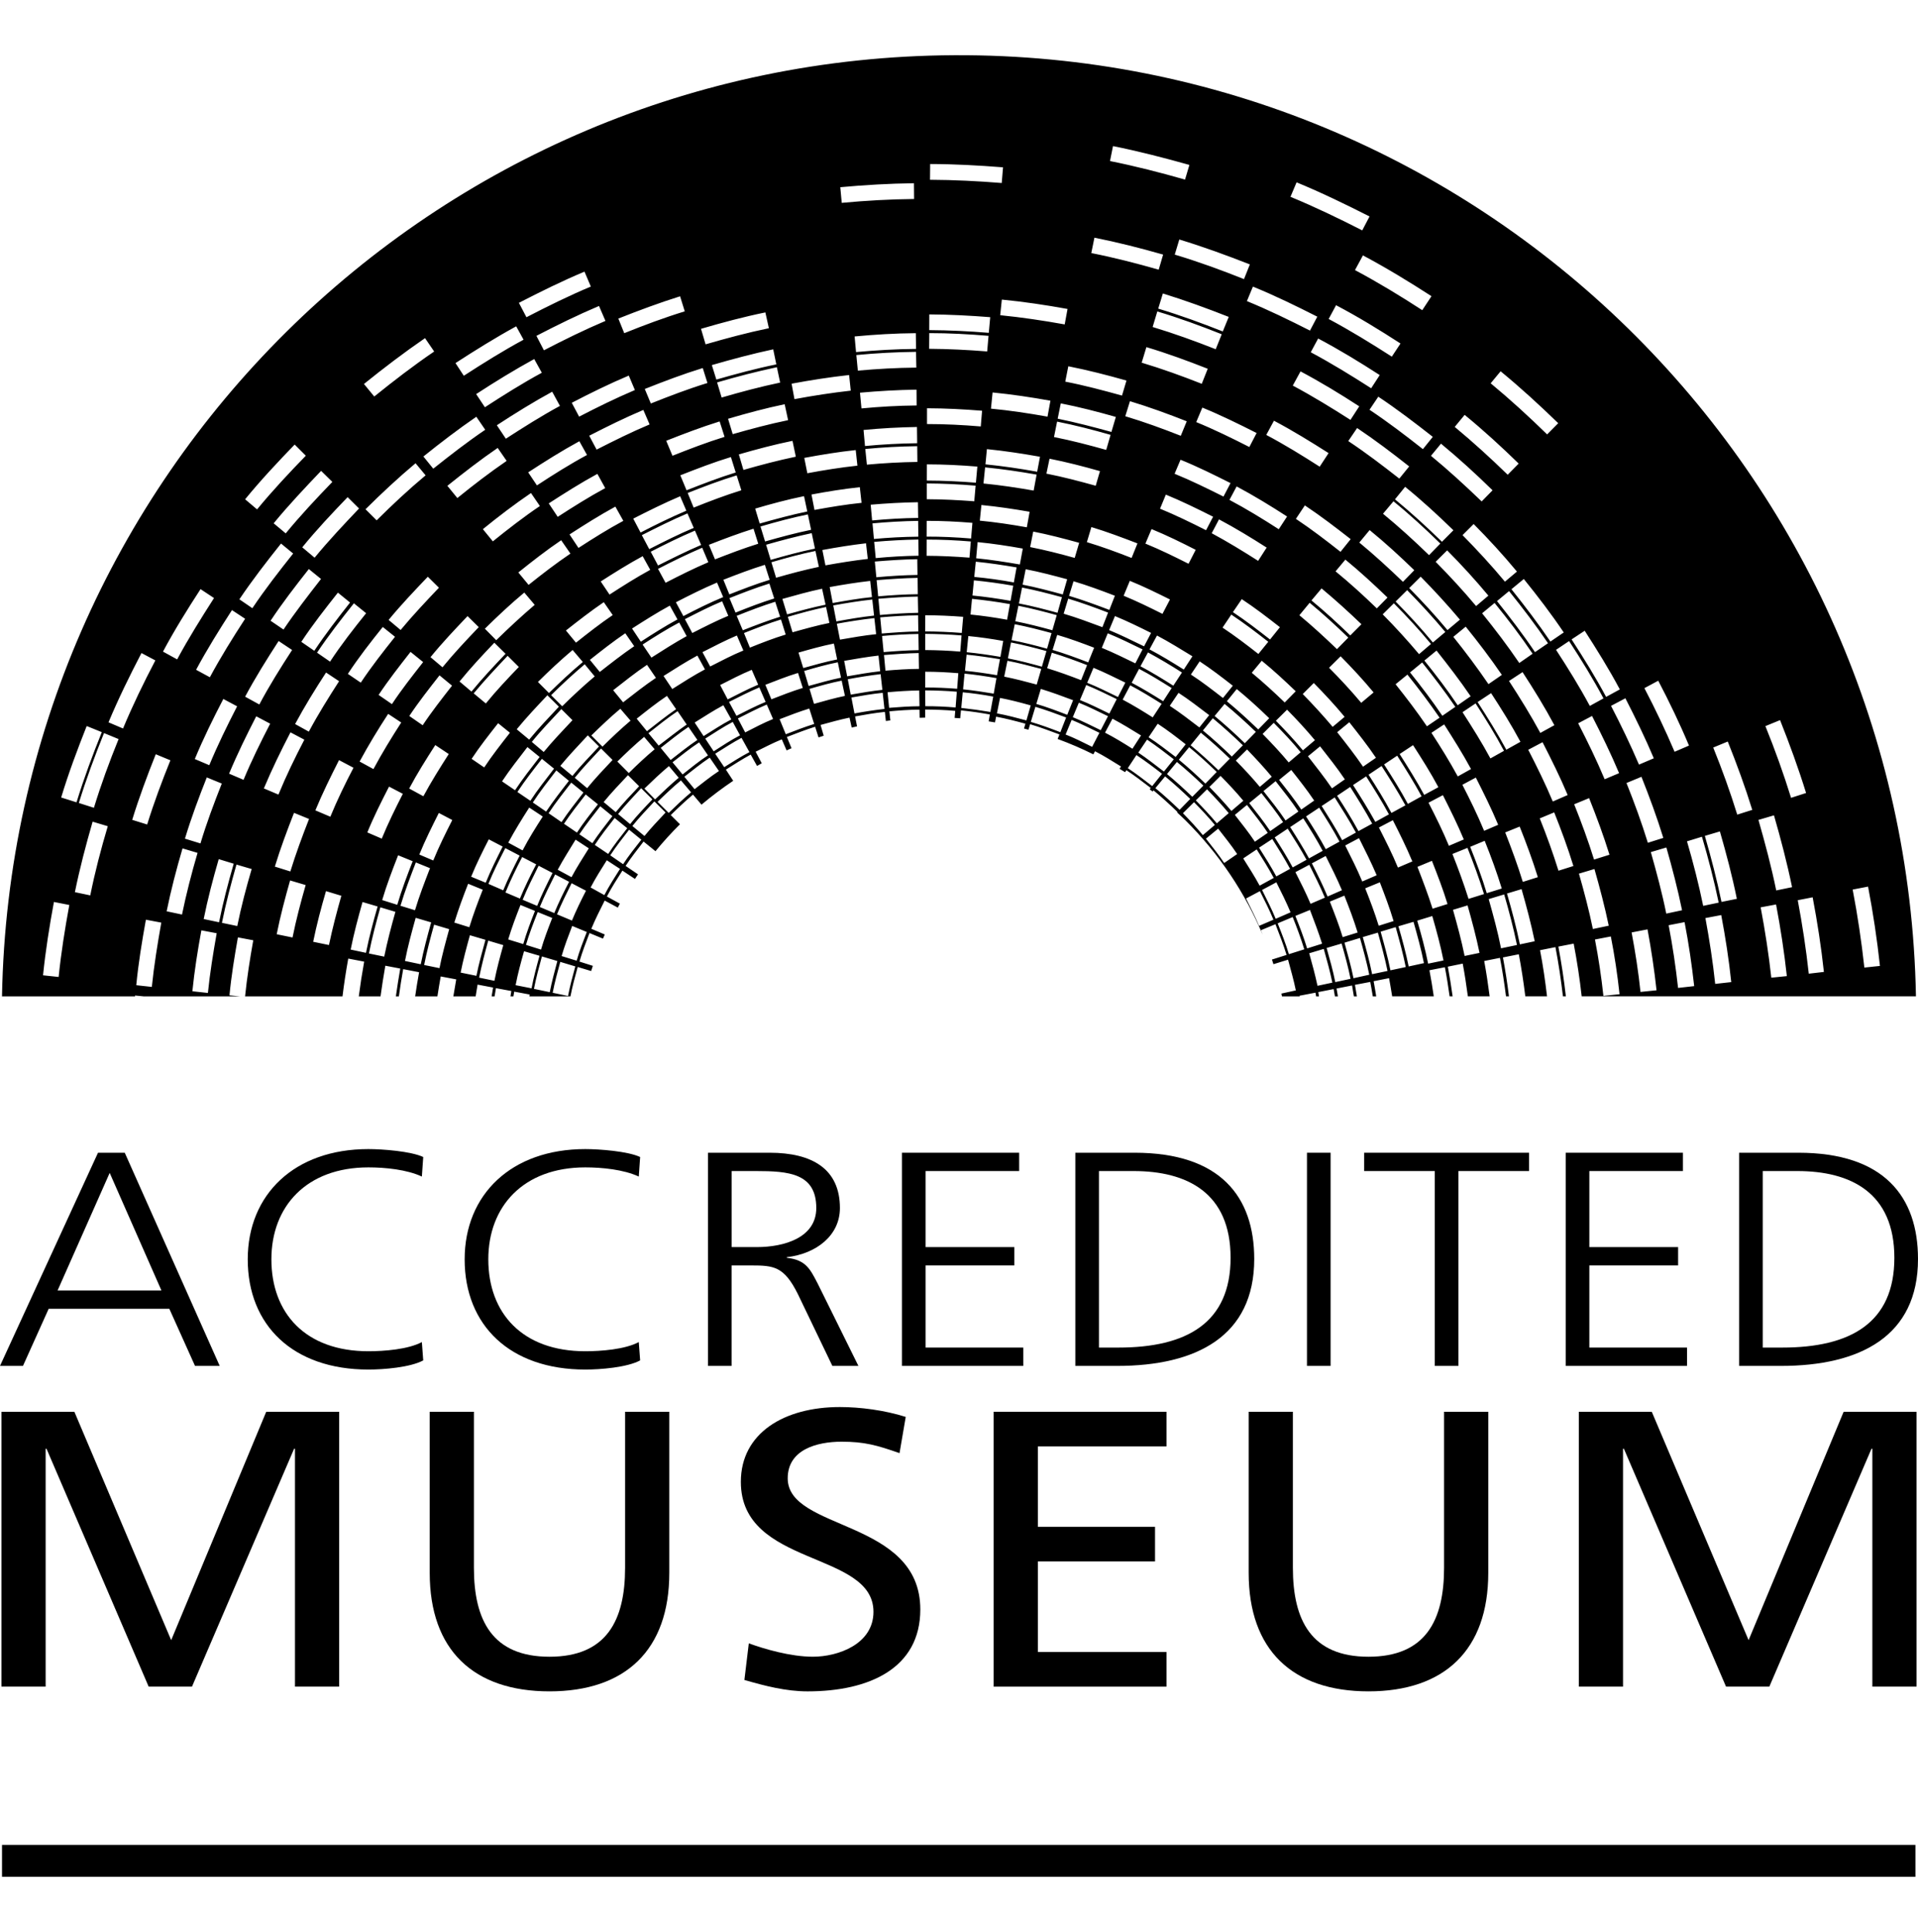 <?xml version="1.0" encoding="UTF-8"?>
<svg xmlns="http://www.w3.org/2000/svg" width="139" height="140" viewBox="0 0 139 140" fill="none">
  <g clip-path="url(#clip0_1470_9069)">
    <path d="M138.814 133.689H0.146V136.001H138.814V133.689Z" fill="black"></path>
    <path d="M69.144 4.001C31.377 4.19 0.835 34.574 0.145 72.201H9.787C9.788 72.18 9.789 72.16 9.791 72.139L10.405 72.201H17.389L16.631 72.125C16.763 70.71 16.996 69.318 17.241 67.927L18.354 68.137C18.114 69.485 17.899 70.84 17.761 72.202H24.822C24.933 71.286 25.074 70.371 25.238 69.463L26.392 69.684C26.24 70.52 26.11 71.361 26.001 72.203H27.577C27.68 71.462 27.794 70.72 27.925 69.98L29.007 70.186C28.891 70.859 28.784 71.53 28.689 72.203H28.907C28.997 71.543 29.101 70.885 29.219 70.228L30.372 70.45C30.267 71.031 30.172 71.616 30.087 72.203H31.699C31.772 71.72 31.855 71.236 31.939 70.758L33.063 70.97C32.989 71.377 32.92 71.79 32.855 72.203H34.471C34.518 71.92 34.564 71.634 34.611 71.349L35.734 71.562C35.697 71.776 35.665 71.99 35.629 72.203H35.843C35.876 72.005 35.906 71.805 35.941 71.606L37.057 71.813C37.034 71.945 37.016 72.074 36.995 72.203H37.208C37.228 72.088 37.245 71.974 37.265 71.857L38.39 72.068C38.382 72.113 38.375 72.158 38.368 72.203H41.341C41.477 71.486 41.674 70.776 41.867 70.072L42.841 70.365C42.882 70.238 42.924 70.114 42.965 69.989L41.993 69.68C42.197 68.981 42.459 68.304 42.721 67.613L43.697 68.017C43.74 67.915 43.786 67.817 43.83 67.717L42.853 67.304C43.144 66.605 43.48 65.936 43.822 65.26L44.773 65.769C44.824 65.674 44.873 65.574 44.923 65.481L43.982 64.965C44.314 64.321 44.714 63.705 45.106 63.089L46.017 63.692C46.091 63.582 46.163 63.468 46.238 63.359L45.338 62.748C45.737 62.132 46.192 61.567 46.64 60.982L47.504 61.682C48.078 60.981 48.672 60.329 49.279 59.73L48.61 59.064C49.132 58.554 49.66 58.048 50.222 57.581L50.838 58.309C51.604 57.666 52.374 57.092 53.136 56.58L52.606 55.77C53.198 55.398 53.786 55.014 54.404 54.681L54.864 55.504C54.976 55.437 55.091 55.376 55.205 55.31L54.763 54.473C55.388 54.17 56.007 53.839 56.658 53.577L57.006 54.377C57.126 54.322 57.245 54.272 57.363 54.219L57.026 53.405C57.7 53.149 58.374 52.881 59.073 52.663L59.321 53.436C59.444 53.392 59.57 53.354 59.696 53.312L59.467 52.533C60.156 52.345 60.858 52.147 61.565 52.002L61.722 52.722C61.852 52.691 61.982 52.665 62.111 52.636L61.97 51.916C62.687 51.788 63.4 51.662 64.129 51.587L64.2 52.245C64.307 52.229 64.416 52.219 64.524 52.205L64.457 51.546C65.19 51.479 65.909 51.426 66.637 51.426L66.647 52.015C66.78 52.009 66.914 52.008 67.047 52.003V51.416C67.778 51.422 68.505 51.445 69.227 51.512L69.184 52.024C69.319 52.031 69.453 52.042 69.587 52.05L69.642 51.478C70.347 51.545 71.042 51.648 71.736 51.774L71.65 52.273C71.802 52.296 71.956 52.322 72.109 52.349L72.19 51.934C72.917 52.069 73.611 52.252 74.312 52.443L74.212 52.793C74.319 52.82 74.426 52.85 74.533 52.878L74.654 52.479C75.381 52.696 76.074 52.961 76.78 53.221L76.648 53.55C77.526 53.871 78.39 54.242 79.237 54.663L79.356 54.438C80.007 54.769 80.619 55.16 81.242 55.544L81.135 55.709C81.27 55.79 81.403 55.872 81.535 55.955L81.632 55.812C82.236 56.208 82.817 56.66 83.397 57.1L83.318 57.196C83.389 57.25 83.46 57.305 83.531 57.36L83.601 57.275C84.201 57.774 84.775 58.298 85.336 58.84L85.306 58.872C85.502 59.056 85.702 59.236 85.894 59.427C88.371 61.882 90.241 64.717 91.51 67.746C91.466 67.634 91.425 67.521 91.381 67.408L92.433 66.972C92.722 67.71 93.011 68.45 93.239 69.198L92.179 69.534C92.216 69.646 92.252 69.757 92.288 69.87L93.347 69.543C93.544 70.281 93.759 71.019 93.911 71.769L92.866 71.997C92.882 72.065 92.891 72.134 92.906 72.202H94.187C94.184 72.186 94.182 72.171 94.179 72.155L95.335 71.933C95.351 72.022 95.364 72.113 95.381 72.202H95.588C95.569 72.099 95.56 71.995 95.54 71.891L96.652 71.673C96.686 71.849 96.713 72.026 96.744 72.201H96.961C96.928 72.012 96.898 71.819 96.862 71.632L97.985 71.412C98.031 71.677 98.073 71.939 98.118 72.201H98.335C98.289 71.924 98.245 71.643 98.195 71.365L99.305 71.155C99.372 71.503 99.429 71.852 99.488 72.201H99.736C99.677 71.835 99.618 71.468 99.549 71.101L100.667 70.882C100.748 71.322 100.823 71.761 100.892 72.2H103.907C103.816 71.567 103.714 70.937 103.593 70.309L104.712 70.09C104.848 70.789 104.957 71.493 105.055 72.2H105.274C105.173 71.48 105.059 70.761 104.927 70.049L106.005 69.828C106.153 70.616 106.274 71.408 106.378 72.2H107.957C107.846 71.344 107.719 70.491 107.562 69.638L108.704 69.411C108.883 70.333 109.023 71.266 109.143 72.2H109.356C109.239 71.255 109.095 70.313 108.92 69.38L110.07 69.151C110.26 70.162 110.416 71.177 110.541 72.199H112.115C111.984 71.077 111.823 69.963 111.609 68.856L112.725 68.633C112.953 69.82 113.13 71.009 113.268 72.199H113.48C113.344 70.993 113.161 69.791 112.937 68.594L114.047 68.379C114.289 69.641 114.484 70.916 114.626 72.199H138.851C138.151 34.255 107.153 3.809 69.144 4.001ZM40.169 66.165L39.12 65.725C39.45 64.922 39.841 64.143 40.231 63.367L41.243 63.899C40.859 64.642 40.49 65.388 40.169 66.165ZM41.425 64.001L42.467 64.546C42.103 65.253 41.753 65.975 41.448 66.709L40.368 66.256C40.683 65.484 41.059 64.74 41.425 64.001ZM20.546 45.62L19.609 44.982C20.471 43.679 21.421 42.453 22.381 41.236L23.265 41.954C22.326 43.16 21.397 44.356 20.546 45.62ZM21.169 47.101C20.335 48.383 19.515 49.69 18.794 51.05L17.764 50.485C18.504 49.099 19.338 47.77 20.192 46.451L21.169 47.101ZM24.488 42.945L25.368 43.663C24.471 44.806 23.582 45.947 22.778 47.159L21.836 46.511C22.657 45.268 23.567 44.11 24.488 42.945ZM23.63 48.734L24.574 49.364C23.803 50.56 23.05 51.766 22.381 53.018L21.386 52.468C22.073 51.191 22.833 49.957 23.63 48.734ZM23.919 47.945L22.976 47.295C23.811 46.048 24.722 44.877 25.647 43.718L26.534 44.436C25.62 45.573 24.721 46.726 23.919 47.945ZM60.349 43.699L60.129 42.542C61.105 42.364 62.081 42.208 63.065 42.096L63.192 43.268C62.246 43.362 61.304 43.528 60.349 43.699ZM63.216 43.445L63.343 44.609C62.428 44.705 61.528 44.863 60.611 45.03L60.386 43.871C61.332 43.701 62.266 43.546 63.216 43.445ZM59.821 40.968L59.599 39.856C60.648 39.661 61.705 39.492 62.761 39.369L62.889 40.502C61.859 40.618 60.835 40.786 59.821 40.968ZM38.481 35.727L39.126 36.669C37.945 37.465 36.825 38.337 35.717 39.229L34.995 38.345C36.12 37.429 37.275 36.549 38.481 35.727ZM33.145 36.091L32.422 35.205C33.606 34.256 34.806 33.322 36.068 32.459L36.718 33.398C35.486 34.24 34.302 35.151 33.145 36.091ZM41.498 47.101L42.238 47.971C41.383 48.682 40.574 49.447 39.785 50.219L38.984 49.418C39.788 48.619 40.625 47.838 41.498 47.101ZM41.014 45.689C41.911 44.98 42.812 44.281 43.757 43.636L44.406 44.571C43.474 45.201 42.613 45.88 41.742 46.571L41.014 45.689ZM39.669 50.383L40.504 51.211C39.768 51.995 39.029 52.77 38.35 53.597L37.447 52.847C38.145 51.997 38.909 51.185 39.669 50.383ZM40.681 51.385L41.487 52.188C40.779 52.944 40.064 53.689 39.403 54.493L38.542 53.762C39.21 52.931 39.95 52.171 40.681 51.385ZM40.743 51.179L39.939 50.376C40.724 49.599 41.527 48.852 42.374 48.137L43.099 49.015C42.284 49.701 41.504 50.427 40.743 51.179ZM42.751 47.817C43.588 47.152 44.429 46.49 45.315 45.889L45.962 46.827C45.102 47.412 44.289 48.05 43.467 48.694L42.751 47.817ZM49.764 46.097C48.891 46.579 48.048 47.117 47.209 47.654L46.57 46.707C47.437 46.145 48.316 45.591 49.224 45.11L49.764 46.097ZM49.637 44.868C50.522 44.415 51.411 43.956 52.333 43.572L52.781 44.623C51.893 44.993 51.035 45.432 50.171 45.871L49.637 44.868ZM46.442 46.501L45.806 45.546C46.704 44.971 47.607 44.396 48.544 43.886L49.096 44.886C48.184 45.382 47.305 45.939 46.442 46.501ZM46.89 48.177L47.535 49.121C46.712 49.676 45.939 50.287 45.158 50.894L44.437 50.017C45.239 49.392 46.037 48.748 46.89 48.177ZM48.334 50.429L48.999 51.39C48.271 51.888 47.577 52.445 46.884 52.987L46.142 52.079C46.852 51.516 47.57 50.942 48.334 50.429ZM48.72 49.93L48.088 48.985C48.904 48.47 49.695 47.961 50.539 47.506L51.089 48.506C50.274 48.94 49.499 49.437 48.72 49.93ZM50.909 47.258C51.733 46.837 52.552 46.413 53.403 46.051L53.873 47.139C53.048 47.477 52.261 47.896 51.468 48.297L50.909 47.258ZM52.865 43.341C53.823 42.963 54.779 42.588 55.759 42.286L56.109 43.367C55.15 43.664 54.223 44.023 53.305 44.393L52.865 43.341ZM53.831 45.673L53.389 44.626C54.312 44.258 55.241 43.898 56.181 43.606L56.534 44.691C55.616 44.98 54.723 45.323 53.831 45.673ZM56.244 41.866L55.904 40.743C56.957 40.437 58.02 40.145 59.096 39.926L59.345 41.077C58.296 41.297 57.264 41.573 56.244 41.866ZM55.852 40.571L55.52 39.475C56.617 39.162 57.722 38.867 58.827 38.634L59.061 39.755C57.985 39.974 56.91 40.266 55.852 40.571ZM55.446 39.238L55.113 38.152C56.254 37.82 57.389 37.514 58.547 37.276L58.782 38.391C57.651 38.626 56.55 38.923 55.446 39.238ZM55.431 40.929L55.778 42.017C54.791 42.318 53.819 42.694 52.857 43.074L52.425 42.013C53.416 41.624 54.412 41.244 55.431 40.929ZM51.816 40.534L51.377 39.479C52.445 39.059 53.516 38.656 54.609 38.313L54.951 39.401C53.887 39.733 52.848 40.13 51.816 40.534ZM51.964 42.215L52.41 43.268C51.429 43.675 50.468 44.154 49.526 44.646L48.983 43.644C49.961 43.139 50.95 42.644 51.964 42.215ZM48.234 42.231L47.688 41.223C48.739 40.675 49.806 40.158 50.889 39.691L51.334 40.742C50.28 41.191 49.25 41.705 48.234 42.231ZM47.688 40.978L47.159 39.98C48.207 39.441 49.267 38.914 50.364 38.451L50.812 39.49C49.738 39.947 48.716 40.461 47.688 40.978ZM47.051 39.792L46.515 38.78C47.613 38.223 48.703 37.675 49.82 37.203L50.277 38.252C49.181 38.712 48.12 39.248 47.051 39.792ZM46.423 38.59L45.892 37.582C47.015 37.011 48.139 36.453 49.292 35.962L49.741 37.007C48.605 37.49 47.505 38.029 46.423 38.59ZM46.576 40.303L47.123 41.293C46.108 41.845 45.139 42.462 44.174 43.086L43.535 42.136C44.531 41.497 45.534 40.866 46.576 40.303ZM41.923 39.705L41.275 38.728C42.365 38.021 43.462 37.33 44.596 36.712L45.174 37.742C44.054 38.344 42.978 39.021 41.923 39.705ZM40.418 37.453L39.769 36.478C40.925 35.732 42.089 34.992 43.293 34.339L43.861 35.37C42.681 36.008 41.549 36.723 40.418 37.453ZM40.669 39.148L41.34 40.117C40.29 40.827 39.291 41.597 38.308 42.384L37.565 41.483C38.573 40.673 39.597 39.874 40.669 39.148ZM37.996 42.939L38.75 43.831C37.788 44.651 36.865 45.508 35.963 46.392L35.139 45.559C36.06 44.652 36.999 43.769 37.996 42.939ZM37.6 48.331C36.775 49.191 35.957 50.053 35.209 50.977L34.329 50.245C35.11 49.305 35.948 48.413 36.788 47.523L37.6 48.331ZM36.099 52.406L36.955 53.099C36.311 53.923 35.664 54.745 35.091 55.612L34.179 54.989C34.769 54.095 35.434 53.252 36.099 52.406ZM38.223 54.136L39.107 54.854C38.496 55.644 37.879 56.429 37.326 57.263L36.383 56.621C36.946 55.771 37.598 54.949 38.223 54.136ZM39.272 54.989L40.152 55.701C39.567 56.468 38.961 57.222 38.436 58.028L37.496 57.39C38.048 56.557 38.66 55.774 39.272 54.989ZM40.318 55.829L41.23 56.583C40.663 57.311 40.09 58.044 39.579 58.812L38.615 58.152C39.138 57.346 39.732 56.599 40.318 55.829ZM40.607 55.497C41.238 54.729 41.923 54.017 42.598 53.286L43.411 54.094C42.755 54.795 42.083 55.484 41.484 56.225L40.607 55.497ZM42.854 53.295C43.54 52.627 44.231 51.965 44.957 51.36L45.697 52.222C44.993 52.819 44.32 53.456 43.662 54.106L42.854 53.295ZM46.682 53.398L47.444 54.295C46.794 54.837 46.172 55.42 45.57 56.018L44.74 55.185C45.368 54.567 46.011 53.961 46.682 53.398ZM46.993 53.13C47.689 52.581 48.373 52.028 49.104 51.535L49.766 52.504C49.073 52.985 48.417 53.512 47.733 54.03L46.993 53.13ZM49.892 52.676L50.54 53.62C49.87 54.069 49.245 54.573 48.601 55.073L47.881 54.195C48.539 53.678 49.195 53.148 49.892 52.676ZM50.343 52.359C51.03 51.931 51.71 51.487 52.424 51.105L52.998 52.132C52.308 52.492 51.654 52.931 50.99 53.341L50.343 52.359ZM52.19 49.64C52.94 49.258 53.702 48.862 54.48 48.539L54.947 49.615C54.19 49.932 53.474 50.312 52.736 50.682L52.19 49.64ZM54.346 46.93L53.917 45.873C54.797 45.525 55.68 45.173 56.598 44.891L56.94 45.983C56.058 46.25 55.198 46.587 54.346 46.93ZM56.701 43.402C57.659 43.133 58.607 42.865 59.578 42.662L59.829 43.818C58.885 44.012 57.959 44.264 57.042 44.521L56.701 43.402ZM59.867 43.985L60.108 45.14C59.204 45.322 58.316 45.572 57.435 45.819L57.096 44.699C58.009 44.433 58.924 44.179 59.867 43.985ZM59.027 36.952L58.81 35.836C59.971 35.617 61.136 35.429 62.312 35.304L62.438 36.438C61.295 36.555 60.16 36.744 59.027 36.952ZM58.509 34.293L58.287 33.181C59.518 32.952 60.767 32.746 62.015 32.614L62.138 33.744C60.915 33.875 59.712 34.069 58.509 34.293ZM58.504 37.063C57.342 37.307 56.199 37.616 55.055 37.94L54.73 36.857C55.892 36.513 57.077 36.196 58.269 35.953L58.504 37.063ZM53.877 34.053L53.545 32.928C54.834 32.556 56.118 32.214 57.433 31.945L57.674 33.094C56.395 33.358 55.127 33.695 53.877 34.053ZM53.726 35.527C52.551 35.893 51.41 36.328 50.27 36.785L49.838 35.724C51.006 35.263 52.178 34.814 53.387 34.448L53.726 35.527ZM49.755 35.527L49.304 34.443C50.522 33.964 51.725 33.498 52.969 33.12L53.32 34.238C52.111 34.608 50.934 35.067 49.755 35.527ZM48.735 33.026L48.281 31.94C49.558 31.435 50.841 30.947 52.153 30.539L52.51 31.656C51.218 32.055 49.969 32.537 48.735 33.026ZM47.167 29.239L46.728 28.186C48.111 27.638 49.508 27.107 50.93 26.669L51.269 27.753C49.879 28.18 48.521 28.7 47.167 29.239ZM47.077 30.756C45.766 31.307 44.501 31.937 43.236 32.58L42.702 31.574C43.991 30.911 45.292 30.27 46.624 29.706L47.077 30.756ZM41.97 30.192L41.437 29.188C42.794 28.483 44.162 27.81 45.569 27.216L46.011 28.264C44.639 28.846 43.303 29.503 41.97 30.192ZM41.987 31.974L42.541 32.969C41.295 33.642 40.095 34.397 38.912 35.174L38.279 34.229C39.492 33.437 40.719 32.665 41.987 31.974ZM36.659 31.791L36.007 30.815C37.314 29.961 38.646 29.134 40.018 28.386L40.579 29.414C39.232 30.145 37.941 30.963 36.659 31.791ZM35.141 29.511L34.508 28.558C35.88 27.663 37.283 26.802 38.715 26.017L39.266 27.011C37.844 27.781 36.491 28.636 35.141 29.511ZM34.52 30.2L35.165 31.143C33.865 32.024 32.63 32.983 31.399 33.963L30.684 33.08C31.928 32.08 33.2 31.106 34.52 30.2ZM31.809 42.589C30.859 43.589 29.916 44.587 29.033 45.652L28.163 44.922C29.058 43.834 30.034 42.808 31.004 41.792L31.809 42.589ZM30.844 34.445C29.612 35.474 28.433 36.575 27.297 37.706L26.489 36.902C27.656 35.745 28.852 34.628 30.115 33.569L30.844 34.445ZM27.74 45.433L28.627 46.145C27.762 47.231 26.909 48.319 26.145 49.468L25.21 48.832C25.991 47.64 26.861 46.53 27.74 45.433ZM28.131 51.731L29.078 52.357C28.369 53.457 27.685 54.572 27.064 55.731L26.062 55.184C26.699 54.001 27.399 52.85 28.131 51.731ZM28.194 57.001L29.194 57.524C28.65 58.589 28.122 59.661 27.666 60.771L26.621 60.321C27.085 59.18 27.636 58.09 28.194 57.001ZM28.404 51.024L27.438 50.357C28.153 49.278 28.955 48.257 29.752 47.239L30.666 47.977C29.886 48.975 29.101 49.967 28.404 51.024ZM30.632 52.555L29.662 51.884C30.34 50.862 31.096 49.906 31.852 48.939L32.76 49.687C32.028 50.625 31.291 51.561 30.632 52.555ZM32.522 54.641C31.878 55.647 31.247 56.651 30.682 57.7L29.654 57.14C30.228 56.059 30.883 55.02 31.545 53.991L32.522 54.641ZM32.068 48.355L31.199 47.621C32.042 46.584 32.964 45.611 33.884 44.646L34.696 45.445C33.788 46.396 32.894 47.343 32.068 48.355ZM35.825 46.575L36.638 47.376C35.788 48.272 34.951 49.159 34.168 50.116L33.303 49.384C34.094 48.408 34.957 47.484 35.825 46.575ZM35.422 60.822L36.429 61.347C35.996 62.214 35.557 63.078 35.201 63.966L34.145 63.531C34.52 62.605 34.969 61.709 35.422 60.822ZM36.62 61.457L37.66 62.002C37.237 62.827 36.823 63.657 36.469 64.516L35.396 64.049C35.751 63.159 36.188 62.308 36.62 61.457ZM36.835 61.062C37.298 60.194 37.819 59.356 38.354 58.52L39.335 59.17C38.82 59.971 38.311 60.778 37.873 61.624L36.835 61.062ZM40.043 63.26C39.646 64.043 39.255 64.831 38.928 65.644L37.877 65.201C38.219 64.358 38.633 63.545 39.035 62.734L40.043 63.26ZM38.969 66.093L40.022 66.519C39.727 67.273 39.433 68.034 39.208 68.812L38.117 68.47C38.353 67.666 38.663 66.873 38.969 66.093ZM39.759 58.931C40.261 58.161 40.838 57.445 41.4 56.713L42.284 57.431C41.741 58.136 41.187 58.831 40.693 59.575L39.759 58.931ZM42.447 57.571L43.332 58.285C42.803 58.958 42.272 59.629 41.812 60.334L40.873 59.694C41.351 58.963 41.91 58.266 42.447 57.571ZM42.551 57.113L41.652 56.363C42.252 55.626 42.91 54.935 43.558 54.24L44.393 55.069C43.761 55.739 43.127 56.408 42.551 57.113ZM45.509 56.172L46.317 56.975C45.727 57.595 45.158 58.198 44.624 58.851L43.748 58.121C44.3 57.445 44.908 56.81 45.509 56.172ZM45.456 60.016C44.976 60.632 44.496 61.235 44.077 61.881L43.105 61.227C43.545 60.55 44.046 59.918 44.544 59.276L45.456 60.016ZM44.794 58.987C45.316 58.337 45.892 57.743 46.465 57.117L47.281 57.928C46.722 58.513 46.165 59.092 45.665 59.718L44.794 58.987ZM46.702 57.144C47.278 56.589 47.862 56.028 48.477 55.514L49.186 56.359C48.601 56.853 48.036 57.389 47.474 57.929L46.702 57.144ZM48.739 55.238C49.373 54.744 49.995 54.24 50.666 53.796L51.308 54.735C50.671 55.148 50.069 55.645 49.468 56.119L48.739 55.238ZM51.111 53.522C51.762 53.107 52.413 52.678 53.103 52.314L53.632 53.285C52.969 53.629 52.35 54.04 51.722 54.444L51.111 53.522ZM52.833 50.866C53.56 50.502 54.277 50.128 55.029 49.815L55.486 50.864C54.763 51.161 54.067 51.522 53.374 51.872L52.833 50.866ZM55.465 49.625C56.249 49.322 57.023 49.011 57.834 48.764L58.18 49.851C57.397 50.09 56.653 50.385 55.904 50.674L55.465 49.625ZM57.869 47.29C58.722 47.045 59.569 46.807 60.433 46.634L60.669 47.787C59.847 47.951 59.029 48.181 58.213 48.409L57.869 47.29ZM60.716 47.993L60.95 49.107C60.16 49.265 59.385 49.495 58.603 49.708L58.279 48.622C59.085 48.384 59.891 48.155 60.716 47.993ZM60.873 46.352L60.647 45.197C61.55 45.035 62.45 44.89 63.366 44.791L63.495 45.955C62.62 46.047 61.745 46.198 60.873 46.352ZM63.4 40.692C64.42 40.608 65.446 40.537 66.475 40.522L66.491 41.663C65.494 41.677 64.503 41.74 63.51 41.831L63.4 40.692ZM66.5 41.876L66.514 43.059C65.561 43.067 64.599 43.13 63.642 43.213L63.53 42.041C64.509 41.962 65.508 41.892 66.5 41.876ZM66.515 43.231L66.539 44.406C65.605 44.422 64.691 44.483 63.768 44.566L63.66 43.389C64.615 43.311 65.562 43.244 66.515 43.231ZM66.535 44.591L66.552 45.76C65.674 45.768 64.782 45.836 63.903 45.908L63.791 44.736C64.71 44.659 65.616 44.597 66.535 44.591ZM66.559 45.941L66.577 47.112C65.717 47.126 64.885 47.184 64.038 47.254L63.924 46.086C64.799 46.006 65.678 45.953 66.559 45.941ZM66.568 40.271C65.539 40.281 64.507 40.344 63.465 40.443L63.353 39.267C64.42 39.173 65.492 39.114 66.557 39.096L66.568 40.271ZM63.335 39.056L63.232 37.926C64.336 37.824 65.432 37.761 66.54 37.745L66.553 38.89C65.475 38.9 64.406 38.956 63.335 39.056ZM66.54 37.532C65.421 37.542 64.318 37.611 63.204 37.714L63.1 36.573C64.235 36.475 65.382 36.41 66.523 36.394L66.54 37.532ZM66.484 33.474C65.258 33.49 64.044 33.558 62.825 33.671L62.709 32.535C63.955 32.415 65.214 32.348 66.471 32.333L66.484 33.474ZM66.469 32.118C65.214 32.134 63.95 32.2 62.687 32.321L62.583 31.157C63.873 31.035 65.164 30.961 66.454 30.942L66.469 32.118ZM66.429 29.382C65.089 29.394 63.763 29.47 62.432 29.596L62.324 28.457C63.69 28.333 65.053 28.257 66.421 28.236L66.429 29.382ZM62.169 26.857L62.06 25.728C63.496 25.59 64.938 25.512 66.385 25.497L66.408 26.638C64.984 26.651 63.578 26.73 62.169 26.857ZM66.387 25.283C64.931 25.295 63.485 25.381 62.038 25.512L61.935 24.381C63.408 24.242 64.881 24.154 66.371 24.143L66.387 25.283ZM66.235 13.278L66.245 14.42C64.503 14.438 62.753 14.536 61.002 14.7L60.897 13.566C62.673 13.403 64.451 13.3 66.235 13.278ZM61.537 27.176L61.655 28.308C60.294 28.461 58.935 28.67 57.576 28.924L57.368 27.804C58.748 27.547 60.141 27.329 61.537 27.176ZM57.115 30.447C55.765 30.723 54.424 31.083 53.101 31.461L52.763 30.347C54.121 29.948 55.486 29.578 56.866 29.292L57.115 30.447ZM56.538 27.724C55.107 28.023 53.703 28.399 52.299 28.807L51.97 27.712C53.392 27.295 54.842 26.92 56.302 26.61L56.538 27.724ZM56.261 26.405C54.794 26.702 53.352 27.094 51.915 27.505L51.588 26.456C53.06 26.029 54.544 25.634 56.036 25.314L56.261 26.405ZM55.467 22.639L55.721 23.784C54.165 24.107 52.651 24.512 51.135 24.952L50.803 23.828C52.341 23.377 53.897 22.96 55.467 22.639ZM49.287 21.471L49.625 22.562C48.142 23.017 46.682 23.562 45.24 24.144L44.812 23.085C46.282 22.502 47.772 21.946 49.287 21.471ZM43.878 23.254C42.362 23.896 40.885 24.624 39.418 25.384L38.874 24.337C40.361 23.565 41.868 22.826 43.411 22.172L43.878 23.254ZM42.358 19.684L42.818 20.765C41.224 21.434 39.683 22.197 38.153 22.988L37.605 21.945C39.163 21.142 40.729 20.367 42.358 19.684ZM37.41 23.647L37.943 24.616C36.461 25.417 35.03 26.312 33.612 27.23L33.01 26.31C34.447 25.379 35.908 24.468 37.41 23.647ZM30.802 24.503L31.465 25.472C29.957 26.498 28.53 27.599 27.123 28.733L26.376 27.825C27.811 26.667 29.277 25.551 30.802 24.503ZM26.02 36.848C24.92 38.005 23.817 39.175 22.799 40.413L21.906 39.661C22.939 38.389 24.059 37.205 25.192 36.026L26.02 36.848ZM24.086 34.921C22.919 36.132 21.772 37.352 20.706 38.651L19.833 37.921C20.924 36.59 22.095 35.355 23.271 34.12L24.086 34.921ZM21.355 32.214L22.164 33.022C20.943 34.277 19.751 35.551 18.63 36.913L17.764 36.181C18.896 34.795 20.116 33.498 21.355 32.214ZM20.366 39.388L21.246 40.111C20.222 41.4 19.208 42.699 18.289 44.073L17.348 43.429C18.29 42.029 19.319 40.701 20.366 39.388ZM17.764 44.839C16.864 46.221 15.988 47.63 15.209 49.077L14.211 48.535C15.009 47.049 15.905 45.614 16.811 44.211L17.764 44.839ZM15.168 55.449L14.118 55.003C14.731 53.522 15.447 52.071 16.185 50.65L17.184 51.183C16.466 52.581 15.771 53.993 15.168 55.449ZM16.073 56.78C15.51 58.207 14.967 59.647 14.527 61.119L13.403 60.773C13.858 59.262 14.409 57.787 14.986 56.336L16.073 56.78ZM14.533 42.691L15.51 43.337C14.579 44.792 13.658 46.258 12.839 47.782L11.812 47.218C12.642 45.661 13.576 44.164 14.533 42.691ZM6.283 52.612L7.378 53.055C6.705 54.728 6.074 56.414 5.546 58.14L4.433 57.79C4.963 56.032 5.609 54.314 6.283 52.612ZM4.249 70.795L3.119 70.675C3.299 68.892 3.582 67.119 3.908 65.36L5.023 65.579C4.705 67.308 4.428 69.044 4.249 70.795ZM6.542 64.883L5.428 64.65C5.778 62.93 6.226 61.227 6.713 59.542L7.811 59.871C7.318 61.522 6.882 63.19 6.542 64.883ZM6.806 58.536L5.715 58.188C6.24 56.476 6.867 54.79 7.537 53.123L8.595 53.556C7.93 55.191 7.322 56.845 6.806 58.536ZM7.863 52.343C8.579 50.632 9.397 48.967 10.253 47.323L11.259 47.856C10.412 49.47 9.616 51.111 8.916 52.79L7.863 52.343ZM9.581 59.41C10.075 57.803 10.665 56.22 11.288 54.656L12.349 55.095C11.731 56.624 11.152 58.176 10.665 59.747L9.581 59.41ZM11.003 71.516L9.876 71.392C10.028 69.802 10.289 68.219 10.573 66.646L11.689 66.857C11.416 68.398 11.163 69.956 11.003 71.516ZM12.077 66.036C12.389 64.499 12.786 62.983 13.228 61.478L14.317 61.803C13.884 63.279 13.501 64.765 13.19 66.272L12.077 66.036ZM15.067 71.953L13.942 71.831C14.09 70.354 14.324 68.878 14.594 67.416L15.704 67.627C15.449 69.06 15.216 70.501 15.067 71.953ZM14.762 66.596C15.055 65.135 15.435 63.692 15.851 62.257L16.937 62.588C16.534 63.991 16.16 65.399 15.875 66.832L14.762 66.596ZM17.195 67.105L16.084 66.872C16.368 65.448 16.743 64.042 17.137 62.651L18.239 62.974C17.84 64.333 17.477 65.709 17.195 67.105ZM17.65 56.51L16.603 56.063C17.195 54.642 17.869 53.27 18.569 51.907L19.579 52.441C18.894 53.77 18.227 55.119 17.65 56.51ZM21.051 53.069L22.057 53.6C21.379 54.903 20.736 56.222 20.179 57.579L19.122 57.132C19.7 55.753 20.36 54.4 21.051 53.069ZM21.2 67.934L20.052 67.7C20.313 66.389 20.659 65.084 21.023 63.801L22.152 64.135C21.793 65.39 21.456 66.659 21.2 67.934ZM21.042 63.15L19.919 62.798C20.321 61.475 20.808 60.184 21.307 58.902L22.397 59.346C21.903 60.605 21.438 61.865 21.042 63.15ZM23.84 68.481L22.696 68.245C22.948 67.011 23.27 65.784 23.625 64.574L24.738 64.912C24.405 66.087 24.089 67.287 23.84 68.481ZM23.94 59.184L22.855 58.722C23.367 57.484 23.962 56.282 24.57 55.082L25.618 55.635C25.014 56.792 24.436 57.975 23.94 59.184ZM25.414 68.81C25.642 67.655 25.949 66.514 26.273 65.365L27.367 65.688C27.046 66.798 26.751 67.911 26.522 69.046L25.414 68.81ZM27.845 69.322L26.737 69.093C26.958 67.964 27.256 66.853 27.565 65.748L28.655 66.075C28.355 67.142 28.068 68.226 27.845 69.322ZM28.79 65.566L27.697 65.223C28.024 64.121 28.433 63.047 28.852 61.977L29.908 62.407C29.504 63.444 29.107 64.493 28.79 65.566ZM29.023 65.636C29.338 64.573 29.737 63.536 30.137 62.495L31.163 62.912C30.772 63.922 30.383 64.928 30.075 65.96L29.023 65.636ZM29.349 69.635C29.553 68.582 29.838 67.541 30.125 66.509L31.247 66.84C30.969 67.841 30.697 68.853 30.492 69.876L29.349 69.635ZM31.85 70.156L30.739 69.928C30.932 68.942 31.189 67.975 31.46 67.006L32.554 67.331C32.295 68.271 32.038 69.204 31.85 70.156ZM31.399 62.355L30.388 61.924C30.808 60.893 31.303 59.904 31.803 58.91L32.778 59.424C32.289 60.383 31.805 61.358 31.399 62.355ZM32.925 66.853C33.217 65.902 33.565 64.961 33.927 64.041L34.985 64.473C34.635 65.36 34.295 66.27 34.012 67.191L32.925 66.853ZM34.526 70.712L33.383 70.478C33.562 69.567 33.806 68.673 34.054 67.771L35.182 68.104C34.943 68.97 34.702 69.831 34.526 70.712ZM35.831 71.074L34.723 70.844C34.903 69.941 35.139 69.051 35.383 68.163L36.474 68.488C36.237 69.337 36.002 70.201 35.831 71.074ZM37.842 62.105L38.858 62.634C38.434 63.447 38.029 64.27 37.679 65.115L36.632 64.672C36.99 63.791 37.408 62.94 37.842 62.105ZM36.831 68.076C37.081 67.226 37.398 66.403 37.72 65.578L38.77 66.009C38.461 66.796 38.156 67.596 37.921 68.411L36.831 68.076ZM37.367 71.39C37.525 70.558 37.749 69.739 37.978 68.93L39.1 69.259C38.886 70.036 38.671 70.827 38.523 71.618L37.367 71.39ZM38.696 71.657C38.849 70.87 39.06 70.086 39.272 69.308L40.392 69.64C40.195 70.393 39.988 71.134 39.842 71.897L38.696 71.657ZM41.166 72.172L40.053 71.941C40.196 71.187 40.404 70.445 40.604 69.703L41.693 70.03C41.5 70.731 41.31 71.445 41.166 72.172ZM41.791 69.617L40.701 69.28C40.914 68.538 41.19 67.825 41.468 67.098L42.525 67.536C42.263 68.226 41.988 68.915 41.791 69.617ZM41.417 63.564L40.418 63.024C40.82 62.274 41.275 61.568 41.713 60.845L42.671 61.474C42.242 62.163 41.798 62.847 41.417 63.564ZM41.987 60.457C42.456 59.752 42.985 59.087 43.502 58.426L44.379 59.142C43.884 59.788 43.378 60.418 42.932 61.101L41.987 60.457ZM43.798 64.863L42.803 64.311C43.153 63.638 43.566 62.986 43.975 62.338L44.932 62.963C44.539 63.586 44.133 64.214 43.798 64.863ZM45.157 62.623L44.226 61.981C44.638 61.341 45.126 60.734 45.592 60.125L46.478 60.849C46.016 61.434 45.56 62.012 45.157 62.623ZM46.705 60.581L45.828 59.856C46.324 59.24 46.88 58.657 47.424 58.073L48.237 58.878C47.708 59.444 47.183 59.991 46.705 60.581ZM48.461 58.908L47.654 58.105C48.211 57.565 48.756 57.042 49.348 56.553L50.085 57.416C49.521 57.886 48.988 58.395 48.461 58.908ZM50.337 57.188L49.596 56.286C50.203 55.81 50.8 55.332 51.434 54.902L52.103 55.872C51.486 56.274 50.921 56.739 50.337 57.188ZM52.485 55.591L51.831 54.618C52.468 54.224 53.079 53.817 53.738 53.467L54.312 54.501C53.681 54.831 53.086 55.217 52.485 55.591ZM54.005 53.075L53.475 52.063C54.171 51.713 54.852 51.356 55.57 51.055L56.025 52.102C55.334 52.385 54.677 52.729 54.005 53.075ZM56.947 53.207L56.5 52.117C57.21 51.843 57.921 51.569 58.65 51.344L59.006 52.462C58.31 52.678 57.63 52.941 56.947 53.207ZM58.993 51.005L58.667 49.919C59.441 49.694 60.213 49.479 60.997 49.322L61.233 50.428C60.478 50.584 59.741 50.796 58.993 51.005ZM61.178 47.889C62.007 47.745 62.836 47.6 63.665 47.506L63.788 48.642C62.992 48.727 62.197 48.87 61.395 49.01L61.178 47.889ZM61.44 49.221C62.226 49.074 63.03 48.943 63.82 48.852L63.947 49.991C63.178 50.069 62.421 50.205 61.653 50.337L61.44 49.221ZM61.925 51.699L61.702 50.545C62.453 50.414 63.209 50.28 63.97 50.205L64.098 51.373C63.373 51.453 62.646 51.565 61.925 51.699ZM64.17 48.599L64.065 47.466C64.901 47.398 65.735 47.34 66.578 47.323L66.596 48.47C65.782 48.474 64.978 48.532 64.17 48.599ZM64.436 51.292L64.324 50.163C65.091 50.097 65.856 50.043 66.618 50.036L66.637 51.178C65.9 51.181 65.17 51.234 64.436 51.292ZM129.004 52.183C129.696 53.925 130.337 55.678 130.889 57.463L129.801 57.814C129.254 56.054 128.635 54.326 127.941 52.618L129.004 52.183ZM120.176 49.327C120.978 50.866 121.736 52.429 122.403 54.028L121.36 54.477C120.692 52.908 119.957 51.37 119.172 49.866L120.176 49.327ZM119.854 54.949L118.779 55.407C118.162 53.962 117.475 52.542 116.754 51.15L117.794 50.6C118.524 52.026 119.228 53.465 119.854 54.949ZM117.338 56.026L116.29 56.468C115.711 55.087 115.057 53.744 114.372 52.413L115.377 51.883C116.075 53.242 116.742 54.612 117.338 56.026ZM114.845 45.707C115.738 47.091 116.612 48.496 117.391 49.957L116.397 50.5C115.629 49.067 114.778 47.695 113.895 46.333L114.845 45.707ZM111.63 53.111C110.932 51.825 110.165 50.584 109.36 49.347L110.341 48.705C111.157 49.957 111.942 51.23 112.648 52.551L111.63 53.111ZM113.611 57.612L112.533 58.081C111.999 56.803 111.384 55.558 110.754 54.331L111.791 53.784C112.435 55.046 113.066 56.307 113.611 57.612ZM70.059 47.262L70.176 46.092C71.032 46.172 71.87 46.297 72.705 46.446L72.502 47.599C71.69 47.462 70.882 47.341 70.059 47.262ZM72.468 47.77L72.256 48.928C71.483 48.798 70.71 48.681 69.932 48.611L70.05 47.439C70.856 47.517 71.666 47.638 72.468 47.77ZM70.335 44.532L70.443 43.394C71.369 43.489 72.287 43.615 73.19 43.777L72.986 44.908C72.109 44.748 71.231 44.62 70.335 44.532ZM99.99 27.18L99.37 28.135C97.936 27.216 96.494 26.328 94.992 25.526L95.528 24.53C97.057 25.338 98.541 26.242 99.99 27.18ZM96.29 23.115L96.826 22.117C98.426 22.958 99.98 23.911 101.496 24.892L100.867 25.844C99.378 24.888 97.855 23.95 96.29 23.115ZM98.507 29.445L97.869 30.427C96.499 29.549 95.121 28.706 93.69 27.941L94.251 26.913C95.71 27.687 97.121 28.545 98.507 29.445ZM73.307 46.388L73.539 45.233C74.444 45.408 75.32 45.636 76.206 45.875L75.883 47.009C75.033 46.771 74.176 46.552 73.307 46.388ZM75.837 47.179L75.508 48.31C74.695 48.087 73.881 47.868 73.045 47.709L73.269 46.556C74.135 46.723 74.985 46.949 75.837 47.179ZM73.579 45.018L73.805 43.898C74.743 44.086 75.668 44.323 76.584 44.575L76.267 45.669C75.378 45.429 74.487 45.198 73.579 45.018ZM102.127 42.614L102.958 41.789C103.941 42.785 104.895 43.823 105.803 44.902L104.901 45.659C104.023 44.603 103.093 43.593 102.127 42.614ZM104.744 45.797L103.843 46.557C102.988 45.526 102.086 44.541 101.142 43.59L101.977 42.764C102.934 43.734 103.864 44.748 104.744 45.797ZM100.229 37.228L100.987 36.326C102.171 37.288 103.292 38.322 104.383 39.389L103.565 40.228C102.496 39.189 101.386 38.179 100.229 37.228ZM102.495 41.321L101.674 42.162C100.652 41.178 99.604 40.217 98.511 39.315L99.259 38.412C100.384 39.329 101.454 40.309 102.495 41.321ZM100.554 43.301L99.78 44.086C98.821 43.158 97.827 42.25 96.79 41.403L97.5 40.551C98.56 41.419 99.565 42.348 100.554 43.301ZM85.658 48.734L85.032 49.687C84.251 49.194 83.468 48.712 82.65 48.281L83.195 47.277C84.034 47.729 84.848 48.215 85.658 48.734ZM83.305 47.057L83.849 46.053C84.724 46.516 85.567 47.039 86.417 47.558L85.791 48.52C84.981 48.01 84.152 47.504 83.305 47.057ZM85.409 50.207C86.184 50.708 86.904 51.274 87.632 51.823L86.92 52.713C86.21 52.171 85.516 51.634 84.775 51.147L85.409 50.207ZM86.304 48.88L86.941 47.927C87.777 48.475 88.562 49.08 89.344 49.691L88.63 50.581C87.873 49.997 87.118 49.406 86.304 48.88ZM88.6 45.48L89.234 44.536C90.156 45.151 91.04 45.819 91.914 46.507L91.196 47.39C90.352 46.726 89.496 46.075 88.6 45.48ZM88.749 51.009C89.532 51.651 90.285 52.338 91.014 53.036L90.214 53.856C89.507 53.171 88.781 52.508 88.024 51.884L88.749 51.009ZM88.912 50.815L89.629 49.932C90.451 50.605 91.232 51.318 91.981 52.046L91.188 52.861C90.448 52.15 89.701 51.463 88.912 50.815ZM92.307 52.381C92.99 53.066 93.653 53.768 94.262 54.511L93.394 55.249C92.79 54.525 92.156 53.851 91.503 53.184L92.307 52.381ZM93.579 55.796C94.154 56.522 94.724 57.244 95.241 58.013L94.305 58.665C93.809 57.921 93.252 57.219 92.698 56.516L93.579 55.796ZM94.791 54.804L95.668 54.082C96.28 54.863 96.905 55.647 97.463 56.476L96.53 57.127C95.982 56.324 95.381 55.563 94.791 54.804ZM97.856 46.047C96.952 45.17 96.027 44.319 95.044 43.51L95.776 42.639C96.77 43.465 97.723 44.33 98.665 45.234L97.856 46.047ZM99.547 50.177L98.65 50.93C97.911 50.048 97.132 49.208 96.319 48.39L97.157 47.559C97.992 48.404 98.787 49.26 99.547 50.177ZM97.713 46.204L96.893 47.04C96.012 46.196 95.109 45.361 94.168 44.583L94.913 43.679C95.88 44.478 96.805 45.325 97.713 46.204ZM95.212 49.494C95.985 50.28 96.74 51.091 97.447 51.945L96.579 52.671C95.889 51.852 95.162 51.061 94.412 50.293L95.212 49.494ZM96.907 53.059L97.787 52.337C98.451 53.181 99.118 54.024 99.717 54.913L98.782 55.557C98.197 54.7 97.556 53.882 96.907 53.059ZM97.149 39.988C96.099 39.158 95.035 38.344 93.915 37.599L94.565 36.624C95.711 37.386 96.8 38.221 97.886 39.069L97.149 39.988ZM95.294 53.637L94.424 54.373C93.805 53.629 93.144 52.919 92.465 52.228L93.276 51.427C93.974 52.134 94.65 52.866 95.294 53.637ZM93.105 50.904C92.335 50.162 91.548 49.438 90.717 48.752L91.44 47.88C92.301 48.579 93.112 49.335 93.903 50.093L93.105 50.904ZM92.042 46.341C91.162 45.654 90.283 44.977 89.351 44.357L89.993 43.416C90.949 44.044 91.852 44.743 92.758 45.449L92.042 46.341ZM91.179 40.642C90.074 39.937 88.961 39.256 87.814 38.64L88.343 37.636C89.527 38.264 90.67 38.961 91.796 39.681L91.179 40.642ZM85.124 34.331L85.555 33.315C86.793 33.815 87.983 34.409 89.178 35.008L88.667 35.983C87.503 35.402 86.333 34.823 85.124 34.331ZM87.915 37.445L87.404 38.422C86.299 37.862 85.198 37.327 84.069 36.862L84.491 35.842C85.658 36.322 86.788 36.876 87.915 37.445ZM86.654 39.843L86.135 40.853C85.107 40.333 84.072 39.828 83.01 39.392L83.454 38.339C84.545 38.786 85.611 39.309 86.654 39.843ZM84.79 43.441L84.245 44.484C83.32 44.02 82.385 43.562 81.431 43.17L81.88 42.09C82.871 42.49 83.826 42.963 84.79 43.441ZM83.421 45.865L82.912 46.837C82.079 46.432 81.244 46.017 80.38 45.66L80.802 44.644C81.702 45.014 82.56 45.435 83.421 45.865ZM80.396 44.196C79.431 43.83 78.457 43.472 77.475 43.176L77.8 42.12C78.816 42.423 79.802 42.788 80.797 43.17L80.396 44.196ZM77.885 40.429C76.82 40.131 75.74 39.857 74.657 39.644L74.88 38.52C76.006 38.74 77.101 39.031 78.208 39.334L77.885 40.429ZM77.339 41.976L77.021 43.078C76.056 42.813 75.088 42.557 74.11 42.367L74.333 41.249C75.354 41.444 76.34 41.709 77.339 41.976ZM76.958 43.274L76.64 44.406C75.709 44.151 74.778 43.906 73.843 43.729L74.069 42.577C75.049 42.765 76.002 43.018 76.958 43.274ZM76.617 46.006C77.522 46.27 78.416 46.601 79.293 46.937L78.864 47.998C78.017 47.673 77.16 47.354 76.282 47.096L76.617 46.006ZM77.085 44.472L77.415 43.38C78.392 43.677 79.359 44.028 80.304 44.392L79.893 45.447C78.962 45.102 78.036 44.752 77.085 44.472ZM80.281 45.892C81.145 46.244 81.973 46.653 82.802 47.059L82.28 48.069C81.477 47.679 80.672 47.282 79.848 46.945L80.281 45.892ZM82.551 48.47C83.364 48.892 84.141 49.38 84.912 49.86L84.295 50.813C83.546 50.347 82.796 49.886 82.015 49.476L82.551 48.47ZM85.929 53.935L85.202 54.855C84.549 54.361 83.918 53.863 83.24 53.424L83.901 52.445C84.608 52.908 85.274 53.422 85.929 53.935ZM86.179 54.144C86.87 54.708 87.532 55.319 88.178 55.937L87.357 56.782C86.733 56.178 86.095 55.594 85.433 55.05L86.179 54.144ZM86.286 54.005L87.026 53.095C87.752 53.692 88.45 54.32 89.126 54.977L88.3 55.816C87.648 55.182 86.98 54.575 86.286 54.005ZM87.176 52.934L87.894 52.048C88.64 52.668 89.373 53.332 90.073 54.007L89.273 54.822C88.595 54.165 87.893 53.528 87.176 52.934ZM90.375 54.309C90.992 54.945 91.597 55.601 92.167 56.284L91.302 57.02C90.752 56.359 90.17 55.733 89.562 55.115L90.375 54.309ZM91.414 57.471C91.955 58.156 92.502 58.845 92.987 59.576L92.053 60.225C91.58 59.52 91.049 58.857 90.532 58.194L91.414 57.471ZM91.565 57.325L92.446 56.607C93.012 57.328 93.592 58.047 94.096 58.808L93.165 59.454C92.678 58.725 92.118 58.026 91.565 57.325ZM94.451 59.302C94.94 60.066 95.428 60.844 95.856 61.656L94.866 62.202C94.447 61.429 93.976 60.68 93.5 59.934L94.451 59.302ZM94.651 59.162L95.605 58.528C96.115 59.335 96.628 60.144 97.075 60.987L96.08 61.534C95.642 60.721 95.147 59.935 94.651 59.162ZM95.784 58.407L96.727 57.783C97.256 58.623 97.794 59.464 98.263 60.332L97.267 60.884C96.814 60.032 96.294 59.219 95.784 58.407ZM96.903 57.663L97.851 57.026C98.406 57.896 98.95 58.77 99.445 59.685L98.451 60.227C97.975 59.348 97.447 58.499 96.903 57.663ZM98.057 56.888L99.006 56.26C99.58 57.164 100.153 58.068 100.658 59.012L99.672 59.557C99.17 58.65 98.62 57.767 98.057 56.888ZM99.182 56.14L100.125 55.508C100.729 56.445 101.315 57.375 101.852 58.358L100.84 58.91C100.334 57.961 99.769 57.048 99.182 56.14ZM101.015 43.718C101.948 44.659 102.856 45.64 103.704 46.665L102.841 47.403C102.002 46.407 101.121 45.44 100.206 44.518L101.015 43.718ZM101.997 48.885C102.805 49.892 103.591 50.932 104.328 52.007L103.411 52.631C102.698 51.58 101.928 50.574 101.14 49.584L101.997 48.885ZM102.188 48.727L103.066 48.005C103.9 49.052 104.717 50.113 105.469 51.221L104.529 51.869C103.798 50.786 103.003 49.744 102.188 48.727ZM103.227 47.867L104.107 47.144C104.965 48.224 105.806 49.316 106.58 50.455L105.64 51.107C104.889 49.981 104.069 48.916 103.227 47.867ZM105.324 46.149L106.222 45.411C107.138 46.543 108.021 47.703 108.842 48.906L107.871 49.575C107.069 48.396 106.215 47.26 105.324 46.149ZM107.41 44.441L108.315 43.693C109.286 44.884 110.215 46.102 111.071 47.372L110.105 48.043C109.258 46.797 108.35 45.603 107.41 44.441ZM108.49 43.557L109.364 42.833C110.35 44.059 111.301 45.305 112.187 46.611L111.243 47.257C110.382 45.976 109.446 44.752 108.49 43.557ZM109.065 42.15C108.088 40.974 107.057 39.86 105.992 38.778L106.798 37.974C107.889 39.072 108.941 40.219 109.934 41.419L109.065 42.15ZM107.865 43.162L106.975 43.918C106.042 42.801 105.057 41.736 104.043 40.711L104.876 39.882C105.918 40.929 106.912 42.018 107.865 43.162ZM104.502 39.26C103.411 38.194 102.285 37.164 101.096 36.183L101.832 35.277C103.058 36.273 104.212 37.336 105.331 38.426L104.502 39.26ZM101.409 34.681C100.205 33.738 98.993 32.811 97.711 31.962L98.352 31.017C99.653 31.886 100.9 32.832 102.126 33.8L101.409 34.681ZM96.284 32.834L95.639 33.818C94.38 33.011 93.092 32.217 91.768 31.517L92.325 30.487C93.68 31.202 94.992 32.012 96.284 32.834ZM93.275 37.428L92.674 38.35C91.501 37.595 90.322 36.872 89.1 36.224L89.621 35.249C90.875 35.919 92.077 36.653 93.275 37.428ZM90.542 32.393C89.281 31.751 88.007 31.125 86.692 30.587L87.135 29.536C88.477 30.085 89.777 30.725 91.068 31.379L90.542 32.393ZM88.617 24.019C87.082 23.412 85.525 22.842 83.938 22.365L84.273 21.267C85.887 21.763 87.481 22.348 89.049 22.964L88.617 24.019ZM88.541 24.222L88.105 25.306C86.597 24.713 85.075 24.16 83.533 23.696L83.872 22.57C85.453 23.041 87.006 23.612 88.541 24.222ZM87.526 26.722L87.093 27.812C85.667 27.249 84.215 26.724 82.739 26.281L83.081 25.154C84.595 25.606 86.067 26.149 87.526 26.722ZM86.005 30.529L85.572 31.58C84.255 31.061 82.918 30.572 81.551 30.163L81.889 29.073C83.281 29.493 84.644 29.992 86.005 30.529ZM82.433 39.377L82.008 40.432C80.94 40.013 79.865 39.616 78.767 39.286L79.094 38.194C80.228 38.537 81.33 38.954 82.433 39.377ZM80.546 31.301C79.257 30.945 77.965 30.608 76.652 30.34L76.876 29.231C78.221 29.493 79.548 29.839 80.867 30.212L80.546 31.301ZM80.485 31.512L80.169 32.602C78.911 32.25 77.654 31.921 76.385 31.671L76.609 30.552C77.91 30.811 79.208 31.147 80.485 31.512ZM79.716 34.14L79.407 35.199C78.23 34.872 77.043 34.559 75.836 34.322L76.061 33.239C77.293 33.484 78.512 33.797 79.716 34.14ZM75.915 30.192C74.546 29.947 73.187 29.742 71.817 29.612L71.934 28.44C73.335 28.578 74.739 28.788 76.126 29.037L75.915 30.192ZM75.37 33.098L75.165 34.184C73.925 33.957 72.673 33.775 71.417 33.648L71.522 32.546C72.82 32.675 74.096 32.873 75.37 33.098ZM75.124 34.392L74.911 35.549C73.704 35.337 72.489 35.155 71.273 35.036L71.393 33.868C72.639 33.989 73.889 34.173 75.124 34.392ZM74.618 37.085L74.416 38.211C73.291 38.01 72.144 37.837 71.009 37.729L71.124 36.596C72.295 36.709 73.463 36.884 74.618 37.085ZM74.123 39.752L73.91 40.905C72.862 40.723 71.799 40.558 70.743 40.454L70.849 39.284C71.957 39.392 73.043 39.559 74.123 39.752ZM73.673 41.117L73.475 42.205C72.521 42.029 71.571 41.898 70.607 41.806L70.717 40.703C71.709 40.802 72.69 40.949 73.673 41.117ZM73.431 42.444L73.236 43.537C72.317 43.379 71.4 43.24 70.475 43.153L70.58 42.054C71.54 42.148 72.486 42.279 73.431 42.444ZM73.01 47.884C73.837 48.041 74.649 48.256 75.462 48.474L75.132 49.607C74.357 49.396 73.57 49.193 72.777 49.032L73.01 47.884ZM75.43 49.922C76.227 50.165 76.995 50.449 77.768 50.74L77.345 51.799C76.607 51.515 75.869 51.234 75.104 51.01L75.43 49.922ZM75.889 48.423L76.225 47.298C77.097 47.558 77.94 47.87 78.782 48.197L78.348 49.287C77.538 48.975 76.717 48.673 75.889 48.423ZM78.722 49.64C79.468 49.943 80.207 50.309 80.931 50.66L80.396 51.708C79.692 51.371 78.996 51.015 78.266 50.726L78.722 49.64ZM78.79 49.478L79.246 48.392C80.026 48.709 80.784 49.095 81.554 49.466L81.02 50.508C80.278 50.15 79.552 49.78 78.79 49.478ZM81.909 49.662C82.692 50.071 83.438 50.534 84.184 51.001L83.539 51.984C82.827 51.536 82.105 51.09 81.361 50.698L81.909 49.662ZM85.066 55.022L84.35 55.911C83.735 55.441 83.127 54.962 82.494 54.537L83.129 53.596C83.793 54.038 84.427 54.528 85.066 55.022ZM85.292 55.215C85.953 55.757 86.591 56.334 87.21 56.928L86.408 57.74C85.815 57.169 85.21 56.615 84.572 56.092L85.292 55.215ZM87.475 57.197C88.021 57.754 88.55 58.328 89.048 58.923L88.185 59.661C87.705 59.085 87.19 58.539 86.664 58L87.475 57.197ZM87.648 57.025L88.454 56.223C89.027 56.806 89.59 57.401 90.106 58.026L89.242 58.765C88.733 58.164 88.197 57.591 87.648 57.025ZM90.369 58.329C90.885 58.991 91.414 59.654 91.877 60.351L90.944 60.993C90.496 60.321 89.99 59.69 89.492 59.051L90.369 58.329ZM92.202 60.798C92.647 61.507 93.099 62.215 93.494 62.961L92.496 63.508C92.112 62.796 91.681 62.114 91.246 61.427L92.202 60.798ZM92.379 60.682L93.32 60.048C93.796 60.793 94.265 61.531 94.685 62.304L93.683 62.857C93.284 62.111 92.834 61.397 92.379 60.682ZM94.886 62.666C95.275 63.446 95.677 64.233 96.016 65.048L94.977 65.494C94.645 64.708 94.265 63.958 93.88 63.2L94.886 62.666ZM95.074 62.562L96.075 62.028C96.483 62.847 96.898 63.666 97.251 64.509L96.209 64.966C95.871 64.143 95.472 63.351 95.074 62.562ZM97.428 64.901C97.777 65.784 98.112 66.665 98.39 67.574L97.306 67.91C97.044 67.032 96.709 66.188 96.376 65.335L97.428 64.901ZM97.489 61.267L98.489 60.736C98.934 61.623 99.38 62.511 99.77 63.425L98.725 63.877C98.355 62.985 97.922 62.131 97.489 61.267ZM99.999 63.936C100.36 64.866 100.711 65.794 100.995 66.745L99.917 67.084C99.637 66.168 99.294 65.268 98.939 64.371L99.999 63.936ZM99.931 59.965L100.942 59.436C101.44 60.413 101.93 61.403 102.354 62.422L101.31 62.868C100.906 61.883 100.417 60.928 99.931 59.965ZM102.029 58.254C101.503 57.274 100.909 56.334 100.307 55.394L101.256 54.76C101.871 55.729 102.482 56.7 103.025 57.704L102.029 58.254ZM101.433 54.641L102.406 53.997C103.046 54.991 103.681 55.992 104.242 57.044L103.213 57.601C102.665 56.593 102.052 55.612 101.433 54.641ZM103.738 53.103L104.66 52.493C105.336 53.554 106.01 54.621 106.607 55.728L105.647 56.263C105.057 55.178 104.41 54.138 103.738 53.103ZM106.955 56.345C107.526 57.47 108.089 58.602 108.575 59.769L107.556 60.206C107.081 59.062 106.545 57.963 105.98 56.869L106.955 56.345ZM108.012 54.959C107.392 53.809 106.7 52.709 105.991 51.609L106.937 50.973C107.665 52.097 108.369 53.227 108.996 54.408L108.012 54.959ZM107.084 50.874L108.062 50.227C108.813 51.379 109.54 52.546 110.189 53.755L109.165 54.326C108.521 53.14 107.811 52.005 107.084 50.874ZM112.361 46.49C111.474 45.181 110.521 43.929 109.536 42.697L110.432 41.957C111.443 43.208 112.426 44.489 113.327 45.831L112.361 46.49ZM108.752 26.905C110.204 28.097 111.59 29.37 112.926 30.667L112.123 31.48C110.811 30.196 109.46 28.959 108.031 27.775L108.752 26.905ZM106.145 30.063C107.511 31.183 108.808 32.368 110.06 33.594L109.265 34.402C108.033 33.203 106.759 32.041 105.426 30.936L106.145 30.063ZM108.168 35.529L107.379 36.336C106.189 35.192 104.979 34.078 103.704 33.03L104.43 32.15C105.726 33.218 106.972 34.356 108.168 35.529ZM103.12 32.547C101.861 31.555 100.586 30.582 99.25 29.693L99.887 28.746C101.251 29.654 102.549 30.646 103.837 31.656L103.12 32.547ZM103.074 22.477C101.491 21.448 99.87 20.465 98.198 19.572L98.774 18.507C100.473 19.412 102.126 20.418 103.741 21.463L103.074 22.477ZM93.965 13.213C95.758 13.951 97.519 14.808 99.252 15.685L98.724 16.695C97.024 15.826 95.288 14.992 93.522 14.262L93.965 13.213ZM95.466 22.948L94.936 23.956C93.436 23.194 91.916 22.455 90.365 21.82L90.8 20.769C92.395 21.419 93.929 22.169 95.466 22.948ZM90.154 20.226C88.505 19.568 86.837 18.96 85.136 18.45L85.466 17.355C87.197 17.879 88.899 18.503 90.579 19.161L90.154 20.226ZM80.661 10.587C82.519 10.96 84.367 11.438 86.197 11.951L85.881 13.014C84.086 12.503 82.268 12.033 80.443 11.671L80.661 10.587ZM79.314 17.224C80.984 17.555 82.65 17.979 84.293 18.449L83.973 19.543C82.359 19.081 80.734 18.663 79.088 18.338L79.314 17.224ZM81.637 27.577L81.313 28.665C79.951 28.289 78.588 27.925 77.201 27.655L77.422 26.541C78.835 26.822 80.24 27.18 81.637 27.577ZM77.16 23.509C75.615 23.231 74.057 22.998 72.486 22.841L72.604 21.71C74.202 21.864 75.787 22.103 77.366 22.389L77.16 23.509ZM67.41 11.885C69.168 11.889 70.936 11.986 72.69 12.125L72.597 13.261C70.867 13.123 69.136 13.035 67.4 13.027L67.41 11.885ZM67.349 22.784C68.821 22.792 70.284 22.868 71.762 22.985L71.659 24.118C70.222 24 68.788 23.93 67.344 23.922L67.349 22.784ZM67.346 24.139C68.781 24.139 70.208 24.215 71.64 24.336L71.542 25.467C70.141 25.355 68.738 25.284 67.337 25.275L67.346 24.139ZM67.183 29.584C68.524 29.588 69.845 29.658 71.172 29.764L71.078 30.903C69.778 30.793 68.49 30.729 67.182 30.729L67.183 29.584ZM67.174 33.65C68.401 33.65 69.61 33.711 70.83 33.811L70.725 34.978C69.545 34.884 68.357 34.827 67.17 34.825L67.174 33.65ZM67.169 35.032C68.343 35.038 69.53 35.094 70.704 35.193L70.606 36.325C69.466 36.239 68.313 36.178 67.168 36.176V35.032H67.169ZM67.158 37.744C68.265 37.74 69.37 37.797 70.472 37.887L70.376 39.023C69.306 38.933 68.231 38.883 67.154 38.885L67.158 37.744ZM67.156 39.099C68.216 39.099 69.294 39.148 70.355 39.238L70.259 40.41C69.228 40.33 68.193 40.279 67.152 40.275L67.156 39.099ZM67.055 44.583C67.971 44.586 68.887 44.627 69.802 44.697L69.701 45.865C68.82 45.798 67.939 45.76 67.048 45.754L67.055 44.583ZM69.253 51.266C68.519 51.205 67.784 51.171 67.058 51.175L67.049 50.029C67.821 50.033 68.584 50.06 69.342 50.125L69.253 51.266ZM69.366 49.911C68.59 49.85 67.824 49.817 67.049 49.821L67.055 48.677C67.855 48.675 68.659 48.717 69.451 48.783L69.366 49.911ZM69.591 47.219C68.745 47.145 67.904 47.114 67.054 47.106V45.933C67.931 45.941 68.811 45.974 69.684 46.047L69.591 47.219ZM71.776 51.592C71.073 51.473 70.369 51.375 69.665 51.3L69.772 50.167C70.51 50.234 71.249 50.343 71.98 50.478L71.776 51.592ZM72.016 50.264C71.275 50.139 70.536 50.028 69.796 49.953L69.902 48.813C70.681 48.892 71.454 49.004 72.215 49.14L72.016 50.264ZM74.385 52.205C73.678 52.015 72.966 51.827 72.25 51.694L72.474 50.574C73.224 50.718 73.96 50.91 74.698 51.117L74.385 52.205ZM74.705 52.312L75.036 51.219C75.799 51.446 76.531 51.716 77.264 51.992L76.846 53.058C76.139 52.786 75.43 52.524 74.705 52.312ZM79.149 54.119C78.508 53.806 77.878 53.479 77.226 53.227L77.664 52.166C78.348 52.444 79.007 52.783 79.675 53.102L79.149 54.119ZM77.747 51.971L78.185 50.922C78.902 51.207 79.598 51.563 80.297 51.899L79.771 52.913C79.104 52.59 78.435 52.246 77.747 51.971ZM80.082 53.093L80.621 52.079C81.326 52.456 82.011 52.872 82.692 53.295L82.07 54.257C81.418 53.845 80.76 53.439 80.082 53.093ZM83.502 56.963C82.923 56.519 82.341 56.066 81.733 55.664L82.358 54.716C83.005 55.141 83.616 55.607 84.215 56.072L83.502 56.963ZM83.733 57.113L84.437 56.26C85.069 56.782 85.669 57.33 86.258 57.894L85.487 58.684C84.918 58.144 84.344 57.612 83.733 57.113ZM85.73 58.929L86.532 58.13C87.056 58.659 87.572 59.209 88.044 59.778L87.172 60.517C86.717 59.967 86.233 59.448 85.73 58.929ZM88.72 62.536C88.315 61.93 87.853 61.354 87.397 60.773L88.281 60.047C88.752 60.655 89.237 61.248 89.659 61.888L88.72 62.536ZM91.074 61.552C91.5 62.233 91.931 62.905 92.309 63.619L91.288 64.178C90.923 63.499 90.502 62.849 90.098 62.205L91.074 61.552ZM91.246 67.093C90.965 66.418 90.627 65.768 90.301 65.111L91.307 64.575C91.652 65.254 91.997 65.941 92.288 66.646L91.246 67.093ZM91.463 64.491L92.498 63.937C92.857 64.651 93.22 65.372 93.528 66.112L92.451 66.581C92.16 65.869 91.806 65.184 91.463 64.491ZM93.409 69.144C93.178 68.385 92.887 67.644 92.595 66.909L93.683 66.453C93.992 67.226 94.283 68.007 94.523 68.792L93.409 69.144ZM93.878 66.371L94.936 65.94C95.244 66.751 95.556 67.561 95.814 68.385L94.729 68.727C94.487 67.928 94.186 67.154 93.878 66.371ZM95.481 71.435C95.313 70.648 95.1 69.858 94.88 69.079L95.935 68.762C96.163 69.574 96.386 70.383 96.558 71.206L95.481 71.435ZM96.769 71.167C96.605 70.334 96.369 69.513 96.142 68.694L97.229 68.373C97.468 69.218 97.703 70.062 97.876 70.93L96.769 71.167ZM98.09 70.886C97.913 70.012 97.674 69.16 97.437 68.31L98.559 67.97C98.808 68.85 99.049 69.739 99.233 70.633L98.09 70.886ZM99.438 70.593C99.261 69.69 99.014 68.796 98.763 67.904L99.856 67.583C100.111 68.496 100.366 69.423 100.556 70.359L99.438 70.593ZM100.766 70.314C100.577 69.363 100.314 68.435 100.057 67.513L101.148 67.184C101.414 68.145 101.682 69.103 101.877 70.077L100.766 70.314ZM102.089 70.034C101.888 69.051 101.626 68.087 101.346 67.122L102.439 66.799C102.717 67.783 102.994 68.784 103.195 69.793L102.089 70.034ZM103.499 69.831C103.286 68.774 103.011 67.742 102.707 66.715L103.799 66.381C104.107 67.446 104.395 68.513 104.613 69.6L103.499 69.831ZM103.821 65.849C103.497 64.827 103.113 63.818 102.723 62.816L103.773 62.38C104.181 63.413 104.58 64.448 104.903 65.509L103.821 65.849ZM103.528 58.168L104.568 57.62C105.098 58.673 105.631 59.739 106.084 60.831L105.004 61.29C104.568 60.229 104.053 59.194 103.528 58.168ZM106.143 69.273C105.913 68.146 105.614 67.036 105.3 65.93L106.356 65.609C106.679 66.748 106.985 67.895 107.223 69.05L106.143 69.273ZM106.428 65.136C106.083 64.04 105.687 62.96 105.259 61.883L106.348 61.442C106.789 62.546 107.197 63.654 107.547 64.788L106.428 65.136ZM106.547 61.365L107.597 60.928C108.055 62.066 108.476 63.218 108.835 64.385L107.746 64.723C107.403 63.584 106.985 62.472 106.547 61.365ZM108.782 68.719C108.545 67.514 108.219 66.333 107.888 65.152L109.01 64.814C109.359 66.02 109.682 67.247 109.937 68.479L108.782 68.719ZM110.148 68.434C109.893 67.191 109.563 65.962 109.214 64.749L110.269 64.43C110.628 65.683 110.958 66.937 111.223 68.207L110.148 68.434ZM110.36 63.906C109.987 62.689 109.546 61.508 109.085 60.321L110.133 59.898C110.613 61.101 111.066 62.325 111.45 63.564L110.36 63.906ZM112.945 63.096C112.546 61.814 112.088 60.55 111.589 59.304L112.635 58.869C113.148 60.151 113.623 61.439 114.027 62.755L112.945 63.096ZM112.768 47.089L113.714 46.455C114.599 47.806 115.445 49.18 116.207 50.608L115.216 51.154C114.466 49.756 113.631 48.412 112.768 47.089ZM115.165 57.835C115.705 59.188 116.212 60.551 116.641 61.937L115.523 62.288C115.1 60.931 114.609 59.599 114.083 58.282L115.165 57.835ZM114.428 63.308L115.551 62.972C115.94 64.332 116.3 65.698 116.588 67.08L115.438 67.32C115.16 65.97 114.809 64.638 114.428 63.308ZM116.201 72.166C116.053 70.797 115.85 69.436 115.588 68.082L116.739 67.86C117.011 69.242 117.22 70.644 117.37 72.045L116.201 72.166ZM118.958 56.29C119.537 57.745 120.079 59.216 120.543 60.718L119.422 61.071C118.968 59.598 118.44 58.157 117.873 56.74L118.958 56.29ZM118.889 71.879C118.738 70.437 118.515 68.995 118.245 67.569L119.398 67.346C119.669 68.804 119.89 70.274 120.052 71.761L118.889 71.879ZM119.638 61.746L120.765 61.413C121.194 62.918 121.589 64.432 121.901 65.96L120.757 66.204C120.454 64.703 120.057 63.225 119.638 61.746ZM121.612 71.589C121.443 70.063 121.219 68.553 120.929 67.046L122.083 66.822C122.381 68.353 122.606 69.903 122.78 71.458L121.612 71.589ZM122.259 60.967L123.343 60.634C123.806 62.213 124.221 63.796 124.555 65.408L123.432 65.642C123.109 64.068 122.709 62.511 122.259 60.967ZM124.303 71.297C124.133 69.696 123.886 68.111 123.593 66.527L124.74 66.31C125.044 67.921 125.296 69.537 125.466 71.167L124.303 71.297ZM124.759 65.357C124.427 63.752 124.011 62.154 123.553 60.572L124.643 60.249C125.108 61.861 125.538 63.488 125.872 65.133L124.759 65.357ZM125.901 59.032C125.393 57.389 124.804 55.763 124.16 54.17L125.213 53.735C125.865 55.361 126.472 57.013 126.989 58.687L125.901 59.032ZM128.369 70.847C128.18 69.14 127.918 67.445 127.598 65.75L128.714 65.542C129.04 67.263 129.305 68.985 129.495 70.733L128.369 70.847ZM128.726 64.525C128.373 62.801 127.92 61.104 127.437 59.415L128.562 59.083C129.06 60.801 129.512 62.533 129.874 64.287L128.726 64.525ZM131.084 70.558C130.888 68.768 130.617 66.997 130.286 65.233L131.365 65.022C131.707 66.817 131.985 68.625 132.18 70.43L131.084 70.558ZM134.265 64.462L135.381 64.247C135.745 66.148 136.035 68.068 136.242 69.995L135.113 70.115C134.904 68.222 134.626 66.337 134.265 64.462Z" fill="black"></path>
    <path d="M7.103 83.532H9.041L15.922 98.979H14.133L12.271 94.84H3.528L1.665 98.979H0L7.103 83.532ZM7.949 84.993L4.173 93.513H11.699L7.949 84.993Z" fill="black"></path>
    <path d="M30.573 85.258C29.48 84.749 27.916 84.594 26.698 84.594C22.203 84.594 19.668 87.426 19.668 91.256C19.668 95.15 22.128 97.917 26.698 97.917C27.842 97.917 29.58 97.784 30.573 97.253L30.672 98.581C29.729 99.09 27.792 99.244 26.698 99.244C21.234 99.244 17.954 96.036 17.954 91.256C17.954 86.564 21.332 83.267 26.698 83.267C27.717 83.267 29.779 83.422 30.672 83.842L30.573 85.258Z" fill="black"></path>
    <path d="M46.293 85.258C45.199 84.749 43.636 84.594 42.418 84.594C37.923 84.594 35.388 87.426 35.388 91.256C35.388 95.15 37.847 97.917 42.418 97.917C43.562 97.917 45.3 97.784 46.293 97.253L46.392 98.581C45.449 99.09 43.511 99.244 42.418 99.244C36.954 99.244 33.674 96.036 33.674 91.256C33.674 86.564 37.052 83.267 42.418 83.267C43.437 83.267 45.498 83.422 46.392 83.842L46.293 85.258Z" fill="black"></path>
    <path d="M51.308 83.532H55.778C58.858 83.532 60.87 84.706 60.87 87.538C60.87 89.53 59.156 90.858 57.02 91.101V91.145C58.411 91.3 58.71 91.964 59.255 93.004L62.21 98.98H60.323L57.814 93.757C56.82 91.766 56.076 91.699 54.436 91.699H53.02V98.98H51.307V83.532H51.308ZM53.021 90.37H54.835C56.847 90.37 59.157 89.684 59.157 87.538C59.157 85.014 57.145 84.86 54.786 84.86H53.022V90.37H53.021Z" fill="black"></path>
    <path d="M65.364 83.532H73.86V84.86H67.078V90.37H73.512V91.698H67.078V97.651H74.158V98.979H65.364V83.532Z" fill="black"></path>
    <path d="M77.93 83.532H82.227C88.436 83.532 90.896 86.719 90.896 91.234C90.896 96.832 86.698 98.98 80.961 98.98H77.931V83.532H77.93ZM79.644 97.651H81.059C85.977 97.651 89.182 95.88 89.182 91.145C89.182 86.432 86.027 84.86 82.152 84.86H79.644V97.651Z" fill="black"></path>
    <path d="M94.718 83.532H96.431V98.979H94.718V83.532Z" fill="black"></path>
    <path d="M103.982 84.86H98.864V83.532H110.811V84.86H105.694V98.979H103.981V84.86H103.982Z" fill="black"></path>
    <path d="M113.468 83.532H121.963V84.86H115.182V90.37H121.615V91.698H115.182V97.651H122.261V98.979H113.468V83.532V83.532Z" fill="black"></path>
    <path d="M126.034 83.532H130.331C136.541 83.532 139 86.719 139 91.234C139 96.832 134.802 98.98 129.065 98.98H126.035V83.532H126.034ZM127.748 97.651H129.164C134.081 97.651 137.287 95.88 137.287 91.145C137.287 86.432 134.131 84.86 130.257 84.86H127.748V97.651V97.651Z" fill="black"></path>
    <path d="M0.104 102.303H5.39L12.406 118.854L19.294 102.303H24.581V122.221H21.377V104.985H21.313L13.913 122.221H10.774L3.372 104.985H3.308V122.221H0.104V102.303Z" fill="black"></path>
    <path d="M48.505 113.974C48.505 119.566 45.333 122.563 39.823 122.563C34.312 122.563 31.142 119.566 31.142 113.974V102.303H34.345V113.605C34.345 117.428 35.69 120.054 39.823 120.054C43.956 120.054 45.301 117.429 45.301 113.605V102.303H48.505V113.974V113.974Z" fill="black"></path>
    <path d="M65.19 105.3C63.556 104.73 62.66 104.472 60.994 104.472C59.199 104.472 57.086 105.044 57.086 107.126C57.086 110.949 66.696 110.065 66.696 116.629C66.696 120.88 63.012 122.564 58.528 122.564C56.958 122.564 55.42 122.165 53.947 121.737L54.267 119.083C55.355 119.482 57.278 120.053 58.912 120.053C60.739 120.053 63.301 119.14 63.301 116.799C63.301 112.348 53.69 113.575 53.69 107.382C53.69 103.845 56.83 101.96 60.866 101.96C62.34 101.96 64.103 102.19 65.64 102.675L65.19 105.3Z" fill="black"></path>
    <path d="M72.012 102.303H84.539V104.815H75.215V110.637H83.706V113.149H75.215V119.711H84.539V122.222H72.012V102.303Z" fill="black"></path>
    <path d="M107.857 113.974C107.857 119.566 104.686 122.563 99.175 122.563C93.665 122.563 90.493 119.566 90.493 113.974V102.303H93.697V113.605C93.697 117.428 95.042 120.054 99.175 120.054C103.309 120.054 104.654 117.429 104.654 113.605V102.303H107.857V113.974Z" fill="black"></path>
    <path d="M114.42 102.303H119.706L126.723 118.854L133.611 102.303H138.895V122.221H135.692V104.985H135.628L128.226 122.221H125.088L117.687 104.985H117.623V122.221H114.419V102.303H114.42Z" fill="black"></path>
  </g>
  <defs>
    <clipPath id="clip0_1470_9069">
      <rect width="139" height="132" fill="white" transform="translate(0 4)"></rect>
    </clipPath>
  </defs>
</svg>
